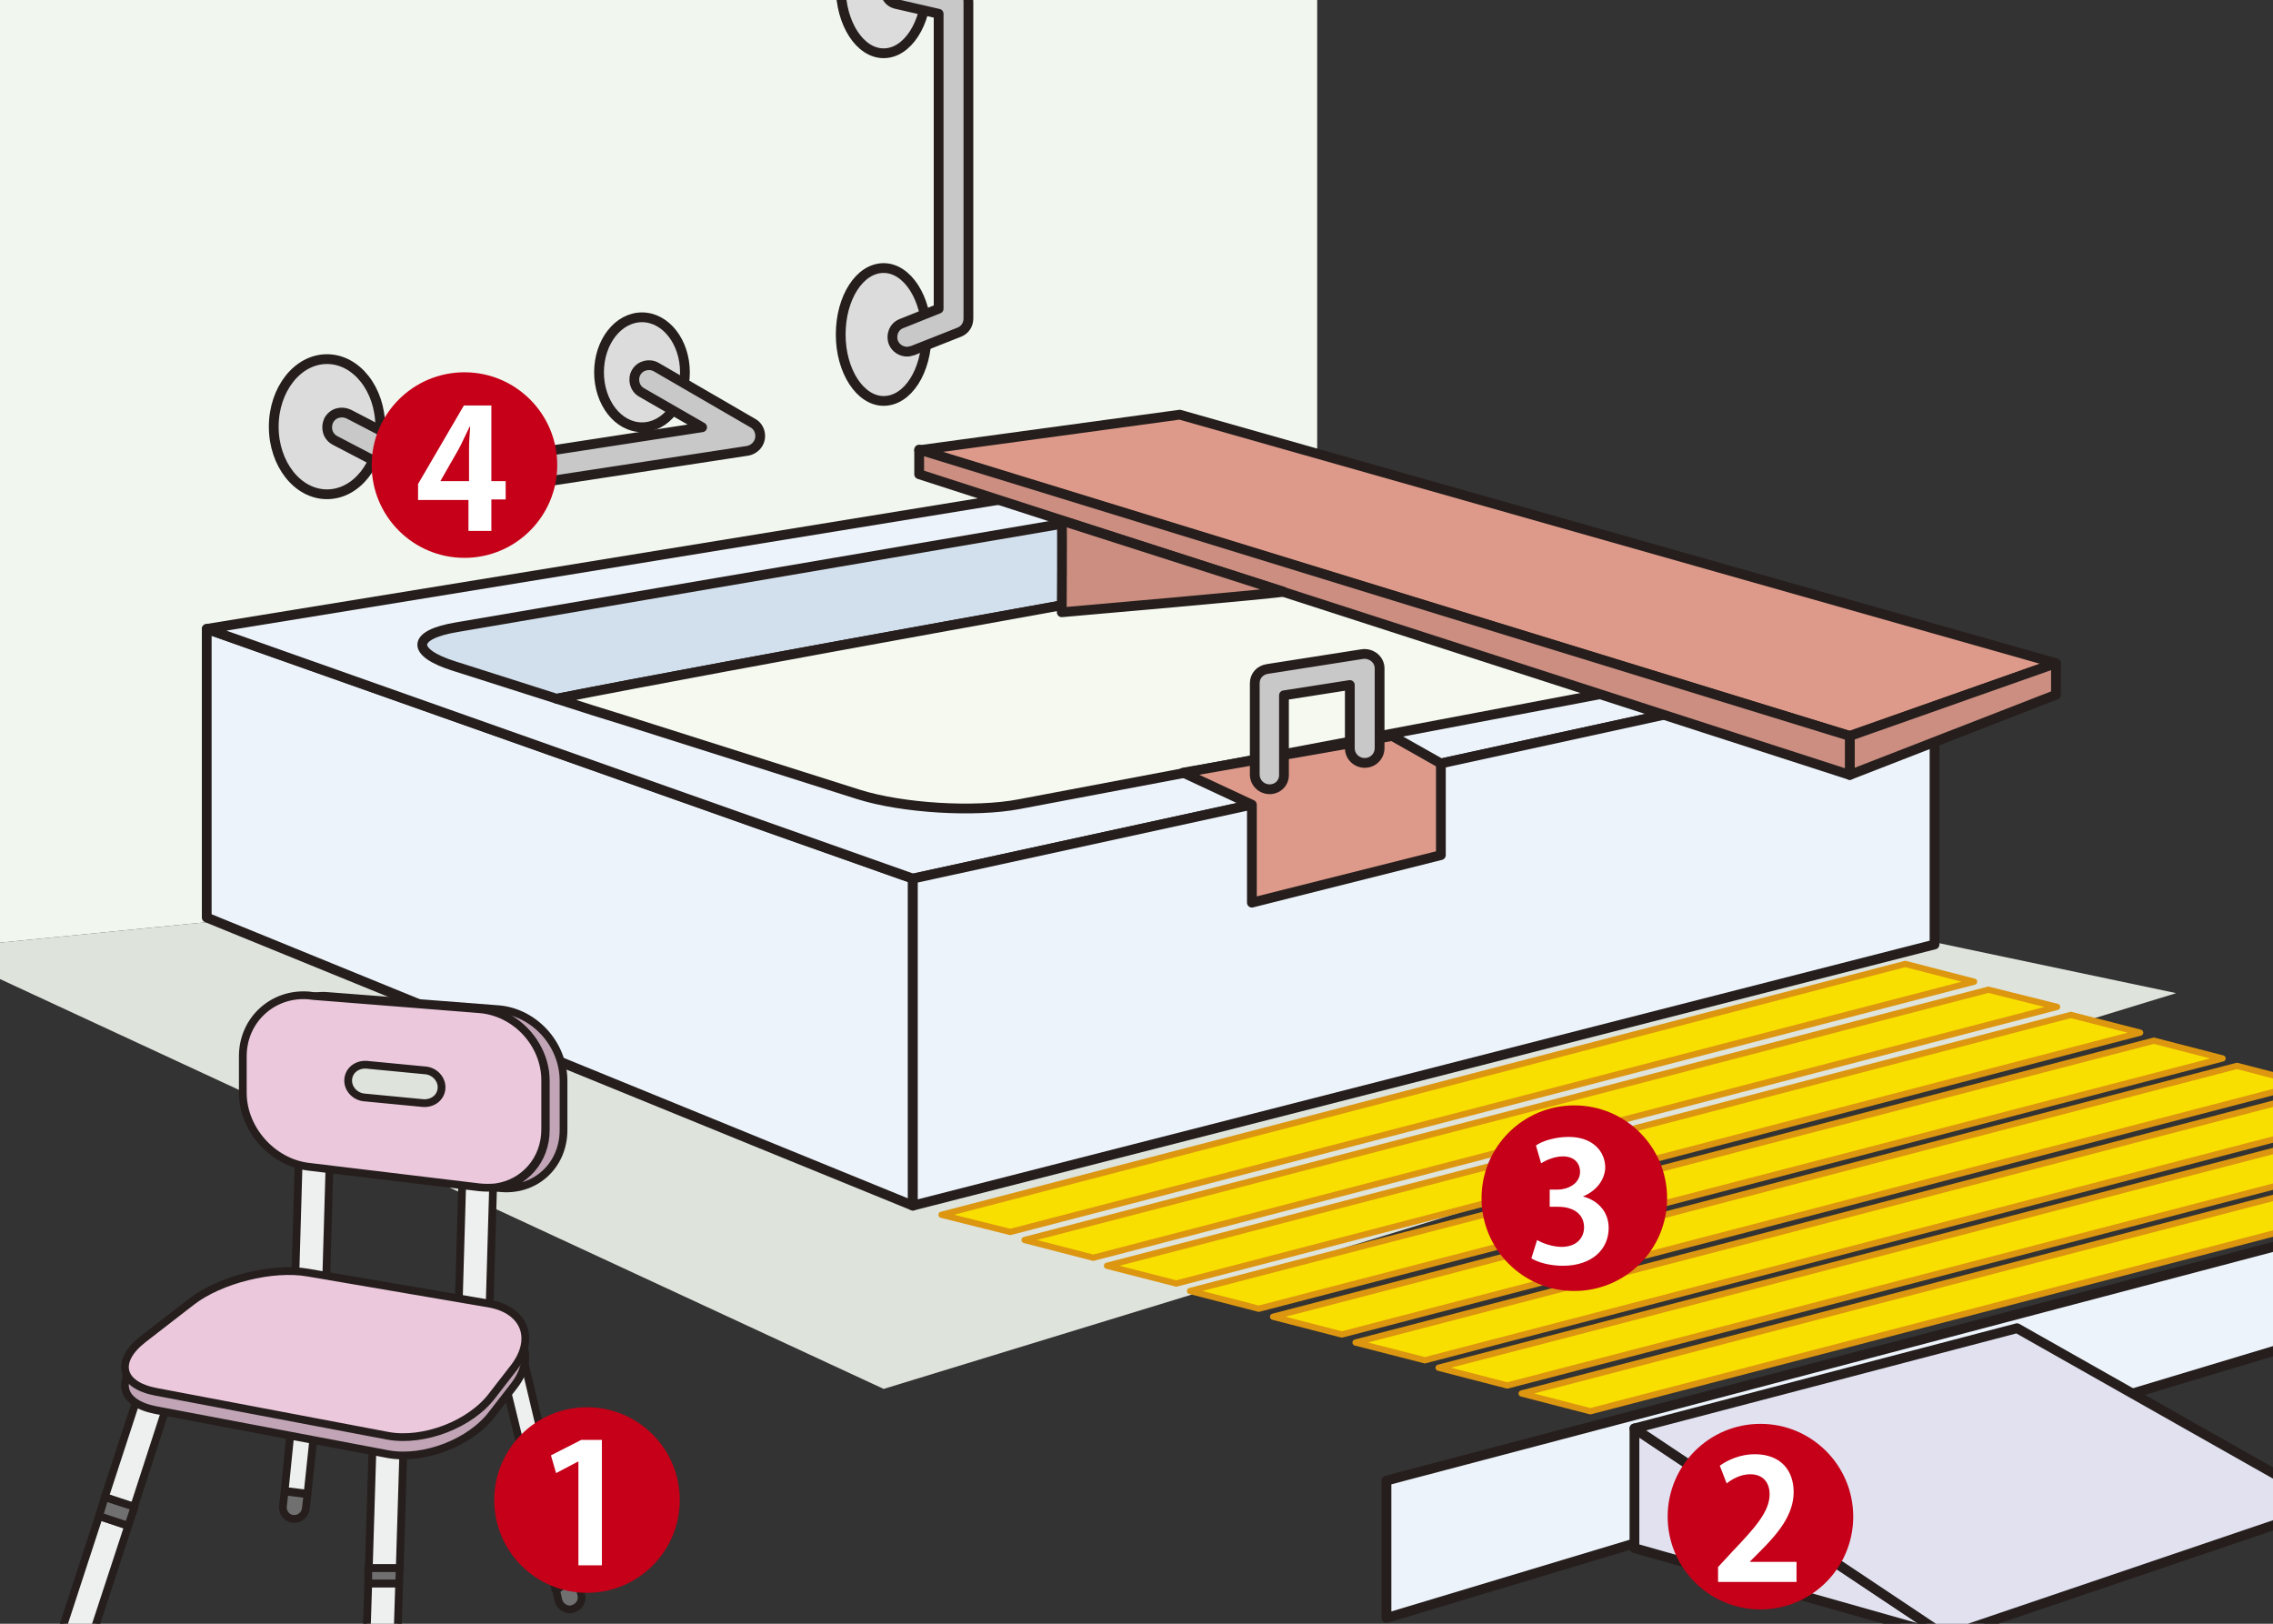 <?xml version="1.0" encoding="utf-8"?>
<!-- Generator: Adobe Illustrator 26.5.2, SVG Export Plug-In . SVG Version: 6.00 Build 0)  -->
<svg version="1.1" id="レイヤー_1" xmlns="http://www.w3.org/2000/svg" xmlns:xlink="http://www.w3.org/1999/xlink" x="0px"
	 y="0px" width="396.9px" height="283.5px" viewBox="0 0 396.9 283.5" style="enable-background:new 0 0 396.9 283.5;"
	 xml:space="preserve">
<rect x="0" y="0" width="396.9" height="283.5" fill="#333333" stroke="none"/>
<style type="text/css">
	.st0{clip-path:url(#SVGID_00000161595554934054201100000014258089358108735412_);}
	.st1{fill:#F1F7EE;}
	.st2{fill:#DEE3DC;}
	.st3{fill:#DCDCDC;stroke:#251E1C;stroke-width:1.707;stroke-linecap:round;stroke-linejoin:round;stroke-miterlimit:10;}
	.st4{fill:#ECF3FB;stroke:#251E1C;stroke-width:1.707;stroke-linecap:round;stroke-linejoin:round;stroke-miterlimit:10;}
	.st5{fill:#D2DFEC;stroke:#251E1C;stroke-width:1.707;stroke-linecap:round;stroke-linejoin:round;stroke-miterlimit:10;}
	.st6{fill:#F5F9EF;stroke:#251E1C;stroke-width:1.707;stroke-linecap:round;stroke-linejoin:round;stroke-miterlimit:10;}
	.st7{fill:#DD9A8A;stroke:#251E1C;stroke-width:1.707;stroke-linecap:round;stroke-linejoin:round;stroke-miterlimit:10;}
	.st8{fill:#CB8E81;stroke:#251E1C;stroke-width:1.707;stroke-linecap:round;stroke-linejoin:round;stroke-miterlimit:10;}
	.st9{fill:#C8C8C9;stroke:#251E1C;stroke-width:1.707;stroke-linecap:round;stroke-linejoin:round;stroke-miterlimit:10;}
	.st10{fill:#F8DF00;stroke:#DD960F;stroke-width:1.088;stroke-linecap:round;stroke-linejoin:round;stroke-miterlimit:10;}
	.st11{fill:#EEEFEF;stroke:#251E1C;stroke-width:1.354;stroke-linecap:round;stroke-linejoin:round;stroke-miterlimit:10;}
	.st12{fill:#717071;stroke:#251E1C;stroke-width:1.354;stroke-linecap:round;stroke-linejoin:round;stroke-miterlimit:10;}
	.st13{fill:#C1A5B6;stroke:#251E1C;stroke-width:1.354;stroke-linecap:round;stroke-linejoin:round;stroke-miterlimit:10;}
	.st14{fill:#EBC8DC;stroke:#251E1C;stroke-width:1.354;stroke-linecap:round;stroke-linejoin:round;stroke-miterlimit:10;}
	.st15{fill:#E1E1F0;stroke:#251E1C;stroke-width:1.707;stroke-linecap:round;stroke-linejoin:round;stroke-miterlimit:10;}
	.st16{fill:#C50018;}
	.st17{fill:#FFFFFF;}
</style>
<g>
	<defs>
		<rect id="SVGID_1_" y="-0.9" width="398.6" height="287.4"/>
	</defs>
	<clipPath id="SVGID_00000147904100991106805470000011686232398612146589_">
		<use xlink:href="#SVGID_1_"  style="overflow:visible;"/>
	</clipPath>
	<g style="clip-path:url(#SVGID_00000147904100991106805470000011686232398612146589_);">
		<polygon class="st1" points="230,141.8 -11.3,165.7 -11.3,-41 230,-56.2 		"/>
		<polygon class="st2" points="230,141.8 -11.3,165.7 154.3,242.5 380,173.4 		"/>
		<ellipse class="st3" cx="112.1" cy="65" rx="7.5" ry="9.6"/>
		<ellipse class="st3" cx="57.1" cy="74.5" rx="9.3" ry="11.8"/>
		<ellipse class="st3" cx="154.3" cy="-2.3" rx="7.5" ry="11.6"/>
		<path class="st3" d="M161.8,58.4c0,6.4-3.3,11.6-7.5,11.6c-4.1,0-7.5-5.2-7.5-11.6c0-6.4,3.3-11.6,7.5-11.6
			C158.4,46.8,161.8,52,161.8,58.4z"/>
		<polygon class="st4" points="159.4,210.5 36.1,160.2 36.1,109.8 159.4,153.4 		"/>
		<polygon class="st4" points="337.8,114.5 216.6,80.4 36.1,109.8 159.4,153.4 		"/>
		<g>
			<path class="st5" d="M229.3,90.3c-7.7-2.2-20.4-2.9-28.3-1.5L79.8,109.5c-7.9,1.3-8.1,4.4-0.5,6.8l1.9,0.6
				c4.4,1.4,10.3,3.3,16,5.1c29.8-5.9,102.8-19,148.3-27L229.3,90.3z"/>
			<path class="st6" d="M300.4,110.5l-54.8-15.6C200.1,103,127,116.1,97.2,122c4.3,1.4,8.4,2.7,11.7,3.7l41,13
				c7.6,2.4,20.3,3.2,28.1,1.7l88.8-16.8c7.8-1.5,20.7-3.9,28.5-5.4l4.7-0.9C307.9,115.7,308.1,112.7,300.4,110.5z"/>
		</g>
		<polygon class="st4" points="159.4,210.5 337.8,164.9 337.8,114.5 159.4,153.4 		"/>
		<polygon class="st4" points="242.1,282.5 421.2,228.6 421.2,211.3 242.1,258.5 		"/>
		<polygon class="st7" points="359,115.8 323,128.5 160.5,78.6 206,72.4 		"/>
		<polygon class="st7" points="206.6,134.9 218.6,140.5 218.6,157.6 251.6,149.3 251.6,133.3 243.1,128.5 		"/>
		<polygon class="st8" points="359,115.8 323,128.5 323,135.3 359,121.3 		"/>
		<polygon class="st8" points="160.5,78.5 323,128.5 323,135.3 160.5,82.8 		"/>
		<path class="st8" d="M185.4,90.9c0.1,0.6,0,16,0,16s39.2-3.4,38.7-3.6C223.5,103.1,185.4,90.9,185.4,90.9z"/>
		<path class="st9" d="M221.7,137.8c-1.4,0-2.6-1.1-2.6-2.6v-15.9c0-1.3,0.9-2.3,2.2-2.5l16.6-2.6c0.7-0.1,1.5,0.1,2.1,0.6
			c0.6,0.5,0.9,1.2,0.9,1.9v13.9c0,1.4-1.1,2.6-2.6,2.6c-1.4,0-2.6-1.1-2.6-2.6v-11l-11.5,1.8v13.7
			C224.3,136.7,223.1,137.8,221.7,137.8z"/>
		<path class="st9" d="M158.4,61.4c-1,0-2-0.6-2.4-1.6c-0.5-1.3,0.1-2.8,1.4-3.3l6.5-2.6V2.4l-7.4-1.7c-1.4-0.3-2.2-1.7-1.9-3.1
			c0.3-1.4,1.7-2.2,3.1-1.9l9.4,2.1c1.2,0.3,2,1.3,2,2.5v55.3c0,1.1-0.6,2-1.6,2.4l-8.1,3.2C159,61.3,158.7,61.4,158.4,61.4z"/>
		<path class="st9" d="M78.3,86.6c-0.8,0-1.3,0-19.8-9.7c-1.3-0.7-1.7-2.2-1.1-3.5c0.7-1.3,2.2-1.7,3.5-1.1c7.3,3.8,15.6,8.1,17.7,9
			c3.8-0.5,25.9-3.9,44-6.7L112,68.5c-1.2-0.7-1.6-2.3-0.9-3.5c0.7-1.2,2.3-1.6,3.5-0.9l16.9,9.8c0.9,0.5,1.4,1.6,1.2,2.7
			c-0.2,1.1-1.1,1.9-2.1,2.1C79.2,86.6,78.6,86.6,78.3,86.6z"/>
	</g>
	<g style="clip-path:url(#SVGID_00000147904100991106805470000011686232398612146589_);">
		<polygon class="st10" points="344.7,171.4 176.4,215.1 164.4,212.1 332.7,168.3 		"/>
		<polygon class="st10" points="359.2,175.8 190.9,219.6 178.9,216.5 347.2,172.8 		"/>
		<polygon class="st10" points="373.7,180.3 205.4,224.1 193.3,221 361.6,177.2 		"/>
		<polygon class="st10" points="388.1,184.8 219.8,228.5 207.8,225.4 376.1,181.7 		"/>
		<polygon class="st10" points="402.6,189.2 234.3,233 222.3,229.9 390.6,186.1 		"/>
		<polygon class="st10" points="417.1,193.7 248.8,237.5 236.7,234.4 405,190.6 		"/>
		<polygon class="st10" points="431.5,198.2 263.2,241.9 251.2,238.8 419.5,195.1 		"/>
		<polygon class="st10" points="446,202.6 277.7,246.4 265.7,243.3 434,199.5 		"/>
	</g>
	<g style="clip-path:url(#SVGID_00000147904100991106805470000011686232398612146589_);">
		<g>
			<polygon class="st11" points="9,290.1 14.1,291.7 22.4,266.4 17.3,264.7 			"/>
			<path class="st12" d="M7.9,293.5c-0.5,1.4,0.3,2.9,1.7,3.4c0.3,0.1,0.6,0.1,0.8,0.1c1.1,0,2.2-0.7,2.6-1.9l1.1-3.4L9,290.1
				L7.9,293.5z"/>
			<path class="st11" d="M28,240.4c-1.4-0.5-3,0.3-3.4,1.7l-6.3,19.3l5.1,1.7l6.3-19.4C30.2,242.3,29.5,240.8,28,240.4z"/>
			<polygon class="st12" points="17.3,264.7 22.4,266.4 23.5,263.1 18.3,261.4 			"/>
		</g>
		<g>
			<path class="st12" d="M63.4,305c0,1.5,1.1,2.7,2.6,2.8c0.3,0,0.6,0,0.8-0.1c1.1-0.3,1.9-1.3,1.9-2.5l0.1-3.7h-5.4L63.4,305z"/>
			<path class="st11" d="M70.5,251.1c0-1.5-1.1-2.7-2.6-2.8c-1.5-0.1-2.7,1.1-2.8,2.6l-0.7,22.9h5.4L70.5,251.1z"/>
			<polygon class="st12" points="69.8,273.8 64.3,273.8 64.3,276.5 69.7,276.5 			"/>
			<polygon class="st11" points="64.3,276.5 63.5,301.4 68.9,301.4 69.7,276.5 			"/>
		</g>
		<g>
			<path class="st12" d="M97.5,279.4c0.2,0.9,1.1,1.6,2,1.6c0.2,0,0.3,0,0.5-0.1c1.1-0.3,1.8-1.4,1.5-2.5l-0.8-3.1
				c-1.1,0.7-2.5,1.5-3.6,2.3L97.5,279.4z"/>
			<path class="st11" d="M91.1,235.9c-0.3-1.1-1.4-1.8-2.5-1.5c-1.1,0.3-1.8,1.4-1.5,2.5l4.3,17.6c1.2-0.8,2.6-1.6,3.6-2.2
				L91.1,235.9z"/>
			<path class="st11" d="M92.1,257.4l4.9,20.2c1.1-0.7,2.5-1.6,3.6-2.3l-4.9-20.2C94.5,255.8,93.1,256.7,92.1,257.4z"/>
			<path class="st12" d="M95.1,252.3c-1.1,0.6-2.5,1.5-3.6,2.2l0.7,2.9c1-0.6,2.4-1.6,3.6-2.3L95.1,252.3z"/>
		</g>
		<g>
			<path class="st11" d="M55.6,242c0-1.1-0.9-2-2-2c-1.1-0.1-2,0.8-2.1,1.9c0,0.7-1,10.6-1.8,18.4l4,0.5
				C55,248.8,55.6,242.4,55.6,242z"/>
			<path class="st12" d="M49.7,260.4c-0.1,0.9-0.2,1.8-0.3,2.6c-0.1,1.1,0.7,2.1,1.8,2.2c0.1,0,0.1,0,0.2,0c1,0,1.9-0.8,2-1.8
				c0.1-0.9,0.2-1.7,0.3-2.5L49.7,260.4z"/>
		</g>
		<path class="st11" d="M54.2,228C54.2,228,54.1,228,54.2,228c-1.6,0-2.7-1.3-2.7-2.8l0.8-27.4c0-1.5,1.3-2.7,2.8-2.6
			c1.5,0,2.7,1.3,2.6,2.8l-0.8,27.4C56.9,226.9,55.7,228,54.2,228z"/>
		<path class="st11" d="M82.7,233.8C82.7,233.8,82.7,233.8,82.7,233.8c-1.6,0-2.7-1.3-2.7-2.8l0.8-27.4c0-1.5,1.3-2.7,2.8-2.6
			c1.5,0,2.7,1.3,2.6,2.8l-0.8,27.4C85.4,232.6,84.2,233.8,82.7,233.8z"/>
		<path class="st13" d="M86,246.8c-3.8,5.1-12,8.2-18.2,7.1l-40.6-7.7c-6.2-1.2-7.2-5.3-2.2-9.2l8.4-6.5c5-3.9,14.2-6.2,20.4-5.1
			l31.6,5.4c6.2,1.1,8.2,6.1,4.4,11.1L86,246.8z"/>
		<path class="st14" d="M86,243.6c-3.8,5.1-12,8.2-18.2,7.1l-40.6-7.7c-6.2-1.2-7.2-5.3-2.2-9.2l8.4-6.5c5-3.9,14.2-6.2,20.4-5.1
			l31.6,5.4c6.2,1.1,8.2,6.1,4.4,11.1L86,243.6z"/>
		<g>
			<path class="st13" d="M87,176.2l-29.8-2.3c-0.8-0.1-1.6,0-2.4,0.1l29,2.3c6.3,0.5,11.5,6.1,11.5,12.4v8.6c0,5.3-3.7,9.4-8.6,10.1
				l0.3,0c6.3,0.8,11.4-3.8,11.4-10.1v-8.6C98.4,182.3,93.3,176.7,87,176.2z"/>
			<path class="st14" d="M83.7,176.2l-29-2.3l-0.8-0.1c-6.3-0.5-11.5,4.3-11.5,10.6v6.4c0,6.3,5.1,12.1,11.4,12.9l29.9,3.6
				c1,0.1,1.9,0.1,2.9,0c4.9-0.7,8.6-4.8,8.6-10.1v-8.6C95.2,182.3,90.1,176.7,83.7,176.2z M64,185.9l10.4,1
				c1.6,0.2,2.8,1.6,2.7,3.1c-0.1,1.6-1.5,2.7-3.2,2.6l-10.4-1c-1.6-0.2-2.8-1.6-2.7-3.1C60.9,186.9,62.3,185.8,64,185.9z"/>
		</g>
	</g>
</g>
<g>
	<polygon class="st15" points="285.4,249.4 285.4,270.3 339.8,285.7 	"/>
	<polygon class="st15" points="407,262.9 339.8,285.7 285.4,249.4 352.2,231.9 	"/>
</g>
<g>
	<circle class="st16" cx="102.5" cy="261.9" r="16.2"/>
	<g>
		<path class="st17" d="M101,273.3v-18.1h-0.1l-3.8,2l-0.9-3.1l5.3-2.7h3.6v21.9H101z"/>
	</g>
</g>
<g>
	<circle class="st16" cx="307.4" cy="264.8" r="16.2"/>
	<g>
		<path class="st17" d="M313.7,276.2H300v-2.6l2.4-2.6c4.1-4.3,6.6-7.1,6.6-10.1c0-1.9-1-3.5-3.4-3.5c-1.6,0-3.1,0.8-4.1,1.6
			l-1.2-3.1c1.4-1,3.6-2,6.1-2c4.7,0,6.8,3,6.8,6.6c0,3.9-2.6,7.1-5.8,10.3l-1.8,1.8v0.1h8.1V276.2z"/>
	</g>
</g>
<g>
	<circle class="st16" cx="274.9" cy="209.2" r="16.2"/>
	<g>
		<path class="st17" d="M276.4,208.9c2.4,0.6,4.5,2.5,4.5,5.5c0,3.7-2.9,6.6-8,6.6c-2.3,0-4.4-0.6-5.5-1.3l1-3.2
			c0.8,0.5,2.6,1.2,4.3,1.2c2.6,0,3.9-1.6,3.9-3.4c0-2.5-2.1-3.6-4.5-3.6h-1.5v-3h1.4c1.7,0,3.9-1,3.9-3.1c0-1.5-1-2.7-3-2.7
			c-1.5,0-3,0.7-3.8,1.2l-0.9-3.1c1.1-0.8,3.4-1.5,5.7-1.5c4.2,0,6.4,2.5,6.4,5.4C280.2,206,278.8,207.9,276.4,208.9L276.4,208.9z"
			/>
	</g>
</g>
<g>
	<circle class="st16" cx="81.1" cy="81.2" r="16.2"/>
	<g>
		<path class="st17" d="M85.8,92.7h-4v-5.4H73v-2.8l8-13.7h4.8V84h2.5v3.2h-2.5V92.7z M76.9,84h5v-5.5c0-1.3,0.1-2.7,0.2-4h-0.1
			c-0.7,1.4-1.2,2.6-1.9,3.9L76.9,84L76.9,84z"/>
	</g>
</g>
</svg>
